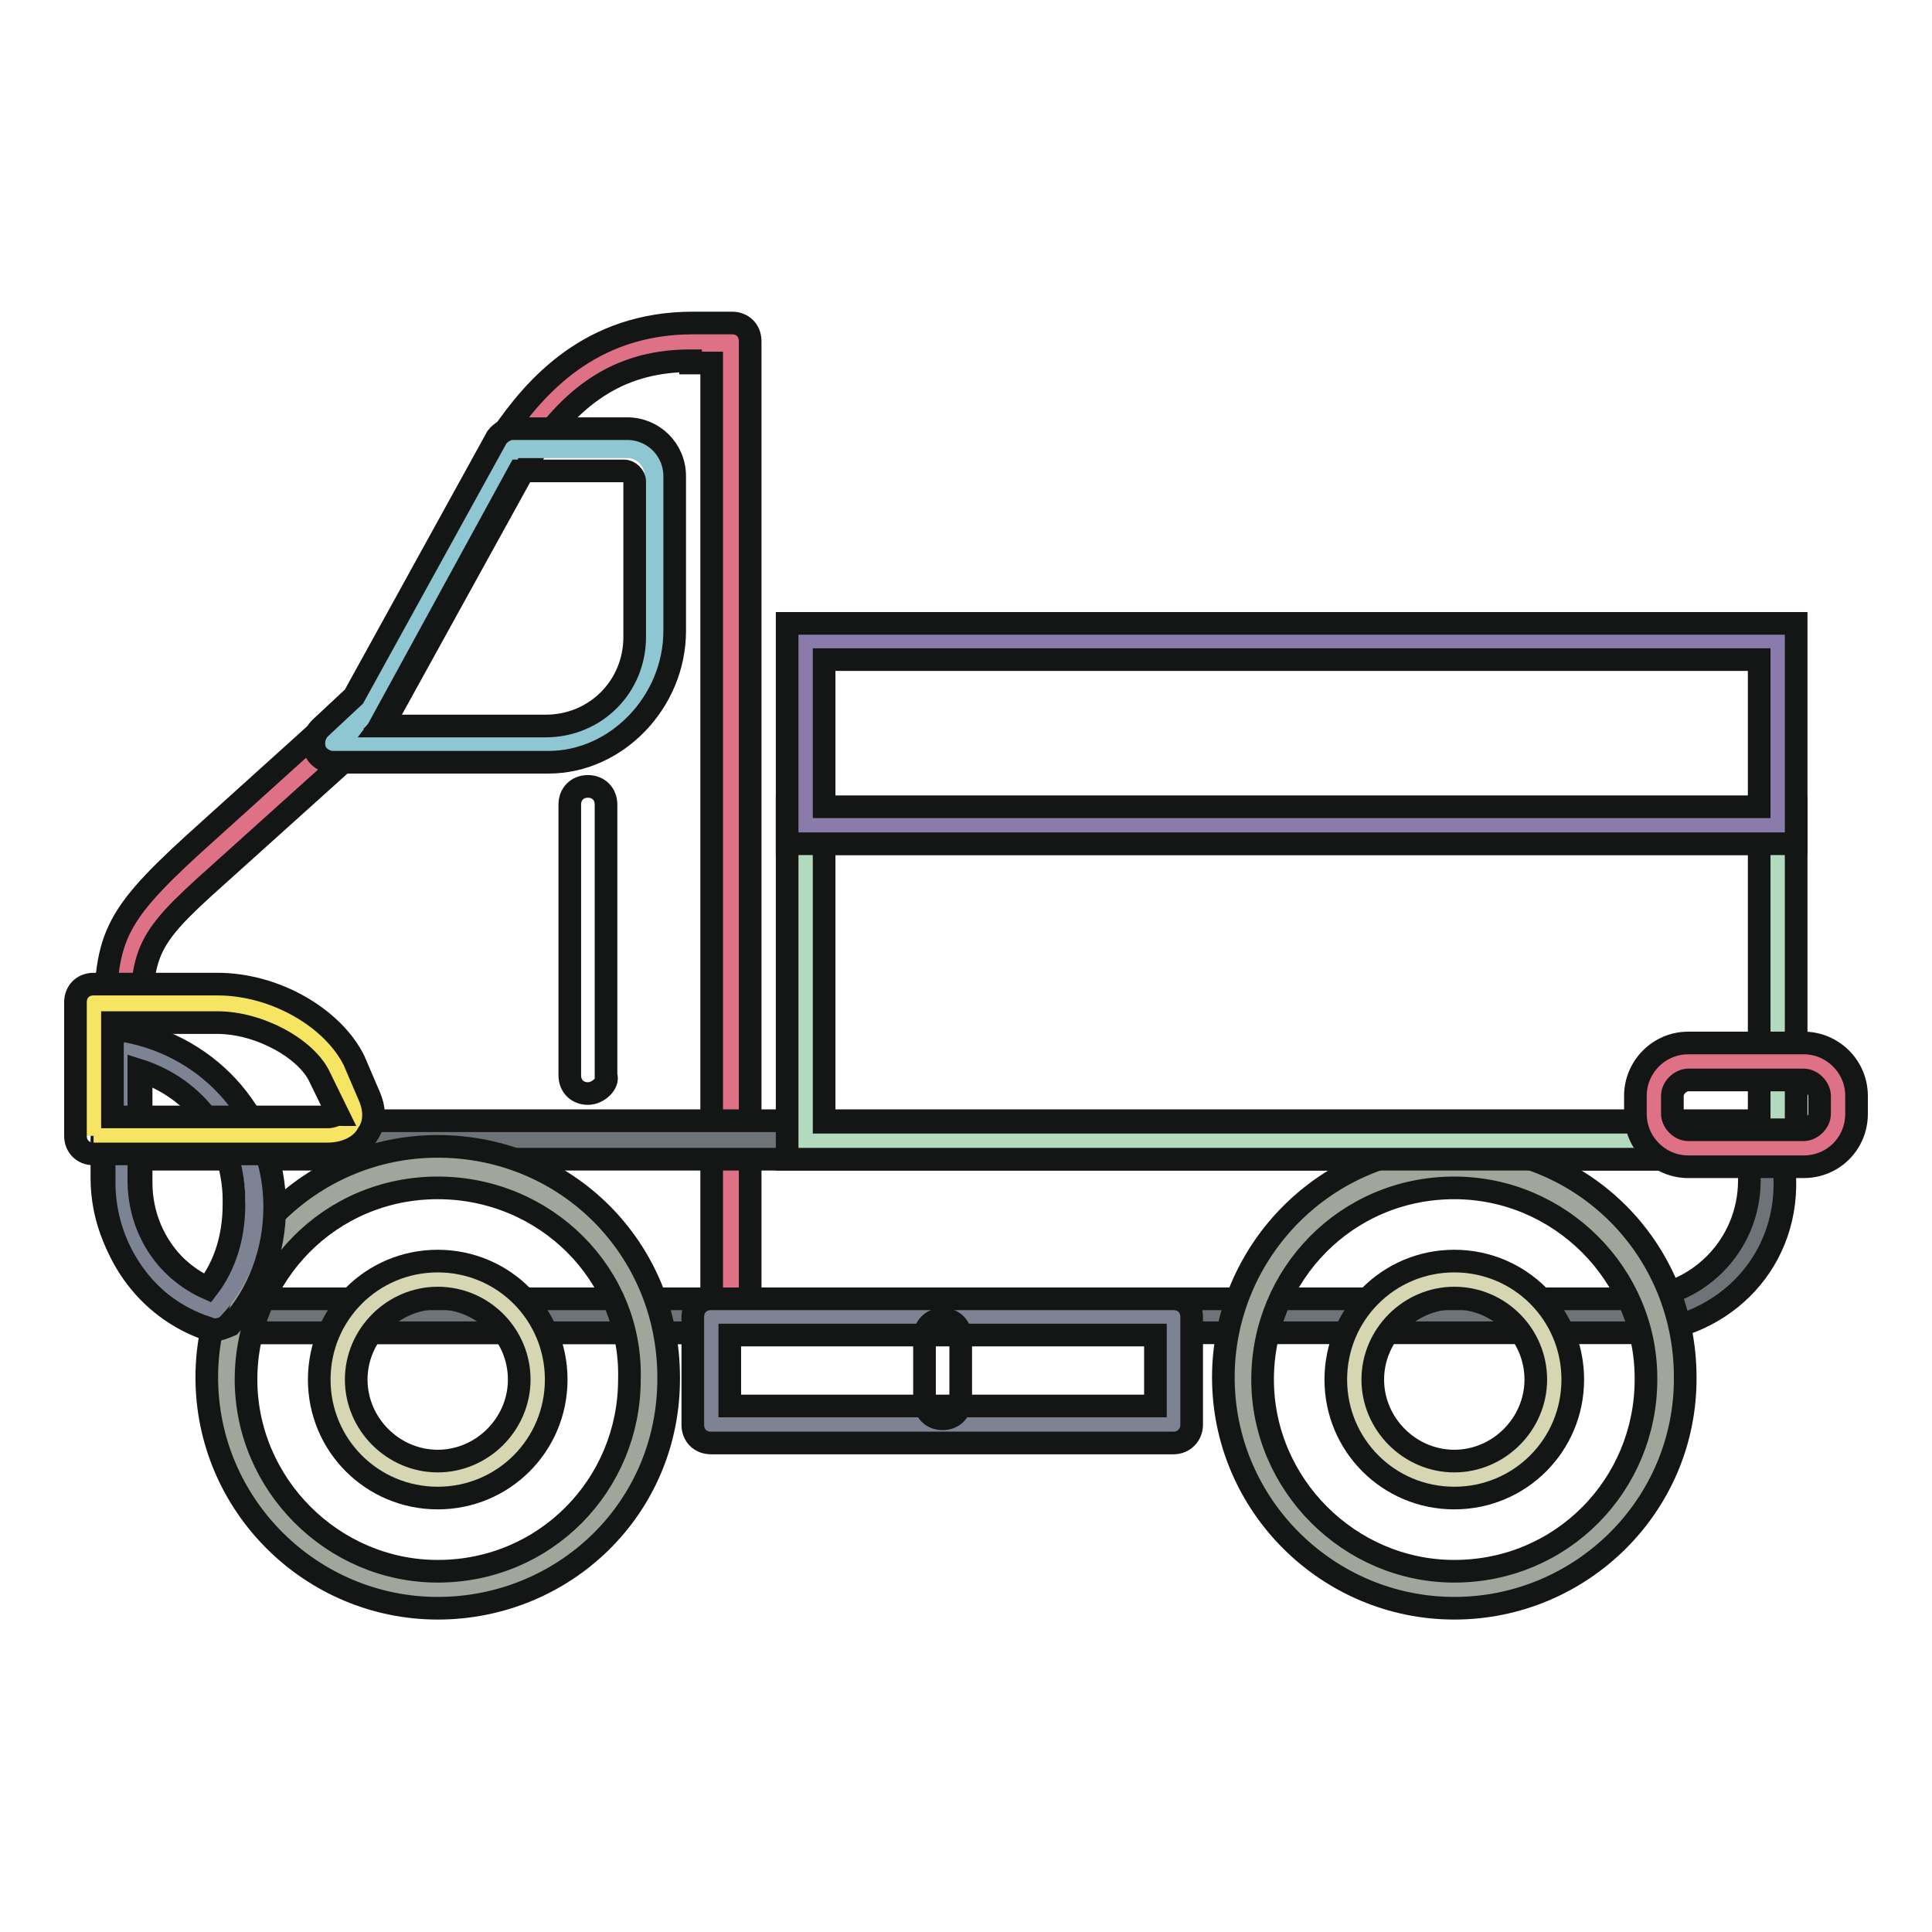 <?xml version="1.0" encoding="utf-8"?>
<!-- Svg Vector Icons : http://www.onlinewebfonts.com/icon -->
<!DOCTYPE svg PUBLIC "-//W3C//DTD SVG 1.1//EN" "http://www.w3.org/Graphics/SVG/1.1/DTD/svg11.dtd">
<svg version="1.1" xmlns="http://www.w3.org/2000/svg" xmlns:xlink="http://www.w3.org/1999/xlink" x="0px" y="0px" viewBox="0 0 256 256" enable-background="new 0 0 256 256" xml:space="preserve">
<g> <path stroke-width="3" fill-opacity="0" stroke="#df7186"  d="M91.5,45.3h5.2v129.1H34.4c-10.1,0-18.1-8-18.1-18.1v-14.3c0-16-1-17.4,10.8-28.2L49,94.1l19.1-34.8 C73.7,51.2,80.7,45.3,91.5,45.3z"/> <path stroke-width="3" fill-opacity="0" stroke="#141515"  d="M96.7,176.6H34.4c-11.5,0-20.5-9.4-20.5-20.5v-17.8c0-13.6,0.3-16,11.8-26.5l21.6-19.5l19.1-34.5 c4.5-6.6,11.8-15,25.4-15H97c1.4,0,2.4,1,2.4,2.4v129.1C99.1,175.9,98.1,176.6,96.7,176.6z M91.5,47.8c-8.7,0-15.3,3.8-21.2,12.9 L51.1,95.5c0,0.3-0.3,0.3-0.3,0.7L28.8,116c-10.1,9-10.1,10.1-10.1,22.6v18.1c0,8.7,7,15.7,15.7,15.7h59.9V48.1h-2.8V47.8 L91.5,47.8z"/> <path stroke-width="3" fill-opacity="0" stroke="#8ec7d1"  d="M44.1,98.2l4.9-4.5l18.8-34.5h15.3c2.1,0,3.8,1.7,3.8,3.8v20.5c0,8-6.6,14.6-14.6,14.6H44.1z"/> <path stroke-width="3" fill-opacity="0" stroke="#141515"  d="M72.7,101H44.1c-1,0-2.1-0.7-2.4-1.7c-0.3-1,0-2.1,0.7-2.8l4.5-4.2l18.8-34.1c0.3-0.7,1.4-1.4,2.1-1.4h15.3 c3.5,0,6.3,2.8,6.3,6.3v20.5C89.4,93,81.7,101,72.7,101L72.7,101z M50.4,96.2h21.9c6.6,0,11.8-5.2,11.8-11.8V63.8 c0-0.7-0.7-1.4-1.4-1.4H68.8L50.7,95.5C51.1,95.5,50.7,95.8,50.4,96.2L50.4,96.2z"/> <path stroke-width="3" fill-opacity="0" stroke="#6e7377"  d="M234.5,151.1v5.2c0,10.1-8,18.1-18.1,18.1h-182c-10.1,0-18.1-8-18.1-18.1v-5.2H234.5z"/> <path stroke-width="3" fill-opacity="0" stroke="#141515"  d="M216.1,176.6H34c-11.5,0-20.5-9.4-20.5-20.5v-5.2c0-1.4,1-2.4,2.4-2.4h218.2c1.4,0,2.4,1,2.4,2.4v5.2 C236.9,167.9,227.6,176.6,216.1,176.6z M18.4,153.6v2.8c0,8.7,7,15.7,15.7,15.7h182c8.7,0,15.7-7,15.7-15.7v-2.8H18.4z"/> <path stroke-width="3" fill-opacity="0" stroke="#a0a69b"  d="M58,211c15.3,0,28.2-12.5,28.2-28.2c0-15.3-12.5-28.2-28.2-28.2c-15.3,0-28.2,12.5-28.2,28.2 C30.2,198.5,42.7,211,58,211L58,211z"/> <path stroke-width="3" fill-opacity="0" stroke="#141515"  d="M58,213.1c-16.7,0-30.6-13.6-30.6-30.6c0-16.7,13.6-30.6,30.6-30.6c17.1,0,30.6,13.6,30.6,30.6 C88.7,199.9,74.7,213.1,58,213.1z M58,157.4c-14.3,0-25.4,11.5-25.4,25.4c0,13.9,11.5,25.4,25.4,25.4c14.3,0,25.4-11.5,25.4-25.4 C83.8,168.9,72.3,157.4,58,157.4z"/> <path stroke-width="3" fill-opacity="0" stroke="#d7d6b2"  d="M44.8,182.8c0,7.3,5.9,13.2,13.2,13.2c7.3,0,13.2-5.9,13.2-13.2c0,0,0,0,0,0c0-7.3-5.9-13.2-13.2-13.2 C50.7,169.6,44.8,175.5,44.8,182.8z"/> <path stroke-width="3" fill-opacity="0" stroke="#141515"  d="M58,198.5c-8.7,0-15.7-7-15.7-15.7s7-15.7,15.7-15.7c8.7,0,15.7,7,15.7,15.7S66.7,198.5,58,198.5z M58,172 c-5.9,0-10.8,4.9-10.8,10.8c0,5.9,4.9,10.8,10.8,10.8c5.9,0,10.8-4.9,10.8-10.8C68.8,176.9,64,172,58,172z"/> <path stroke-width="3" fill-opacity="0" stroke="#a0a69b"  d="M192.7,211c15.3,0,28.2-12.5,28.2-28.2c0-15.3-12.5-28.2-28.2-28.2c-15.3,0-28.2,12.5-28.2,28.2 C164.5,198.5,177.4,211,192.7,211L192.7,211z"/> <path stroke-width="3" fill-opacity="0" stroke="#141515"  d="M192.7,213.1c-16.7,0-30.6-13.6-30.6-30.6c0-16.7,13.6-30.6,30.6-30.6c17.1,0,30.6,13.6,30.6,30.6 C223.4,199.5,209.5,213.1,192.7,213.1z M192.7,157.4c-14.3,0-25.4,11.5-25.4,25.4c0,13.9,11.5,25.4,25.4,25.4 c14.3,0,25.4-11.5,25.4-25.4C218.2,168.9,206.7,157.4,192.7,157.4z"/> <path stroke-width="3" fill-opacity="0" stroke="#d7d6b2"  d="M179.5,182.8c0,7.3,5.9,13.2,13.2,13.2s13.2-5.9,13.2-13.2c0,0,0,0,0,0c0-7.3-5.9-13.2-13.2-13.2 S179.5,175.5,179.5,182.8C179.5,182.8,179.5,182.8,179.5,182.8z"/> <path stroke-width="3" fill-opacity="0" stroke="#141515"  d="M192.7,198.5c-8.7,0-15.7-7-15.7-15.7s7-15.7,15.7-15.7c8.7,0,15.7,7,15.7,15.7S201.4,198.5,192.7,198.5z  M192.7,172c-5.9,0-10.8,4.9-10.8,10.8c0,5.9,4.9,10.8,10.8,10.8c5.9,0,10.8-4.9,10.8-10.8C203.5,176.9,198.7,172,192.7,172z"/> <path stroke-width="3" fill-opacity="0" stroke="#7d8393"  d="M94.2,174.5h61.3v14.3H94.2V174.5z"/> <path stroke-width="3" fill-opacity="0" stroke="#141515"  d="M155.5,191.2H94.2c-1.4,0-2.4-1-2.4-2.4v-14.3c0-1.4,1-2.4,2.4-2.4h61.3c1.4,0,2.4,1,2.4,2.4v14.3 C157.9,190.1,156.9,191.2,155.5,191.2L155.5,191.2z M96.7,186.3h56.4v-9.4H96.7V186.3z"/> <path stroke-width="3" fill-opacity="0" stroke="#141515"  d="M124.9,188c-1.4,0-2.4-1-2.4-2.4v-8.4c0-1.4,1-2.4,2.4-2.4s2.4,1,2.4,2.4v8.4 C127.3,187,126.3,188,124.9,188z"/> <path stroke-width="3" fill-opacity="0" stroke="#141515"  d="M77.9,144.9c-1.4,0-2.4-1-2.4-2.4v-35.9c0-1.4,1-2.4,2.4-2.4s2.4,1,2.4,2.4v35.9 C80.7,143.5,79.3,144.9,77.9,144.9z"/> <path stroke-width="3" fill-opacity="0" stroke="#7d8393"  d="M28.4,173.1c-7.3-2.4-12.2-9.4-12.2-17.1v-14.3v-3.5C26.4,140,34,148.7,34,159.2 C33.7,164.4,31.6,169.6,28.4,173.1z"/> <path stroke-width="3" fill-opacity="0" stroke="#141515"  d="M28.4,176.2h-0.7c-8.4-2.8-13.9-10.8-13.9-19.5V139c0-0.7,0.3-1.4,0.7-1.7c0.7-0.3,1.4-0.7,2.1-0.7 c11.5,2.1,19.8,11.8,19.8,23.3c0,5.9-2.1,11.5-5.9,15.7C29.8,175.9,29.1,176.2,28.4,176.2z M18.4,141.8v14.6 c0,6.3,3.5,11.8,9.1,14.3c2.4-3.1,3.5-7,3.5-11.1C31.2,151.1,26,144.2,18.4,141.8z"/> <path stroke-width="3" fill-opacity="0" stroke="#f6e563"  d="M12.4,150.5v-7V133h16.4c6.6,0,13.6,3.8,15.7,8.7l2.1,4.9c1,2.1-0.7,3.8-3.5,3.8H12.4z"/> <path stroke-width="3" fill-opacity="0" stroke="#141515"  d="M43.4,152.9h-31c-1.4,0-2.4-1-2.4-2.4v-11.1v-6.6c0-1.4,1-2.4,2.4-2.4h16.4c7.7,0,15.3,4.5,18.1,10.1 l2.1,4.9c0.7,1.7,0.7,3.5-0.3,4.9C47.9,151.8,45.9,152.9,43.4,152.9L43.4,152.9z M14.9,148h28.5c0.7,0,1-0.3,1.4-0.3l-2.4-4.9 c-1.7-3.8-8-7.3-13.6-7.3H14.9V148z"/> <path stroke-width="3" fill-opacity="0" stroke="#b1dabe"  d="M106.8,109.4h128.8v41.8H106.8V109.4z"/> <path stroke-width="3" fill-opacity="0" stroke="#141515"  d="M238,153.6H104.3v-46.6H238V153.6L238,153.6z M109.2,148.7h123.9v-36.9H109.2V148.7z"/> <path stroke-width="3" fill-opacity="0" stroke="#df7186"  d="M223.7,140.7H239c2.4,0,4.5,2.1,4.5,4.5v2.4c0,2.4-2.1,4.5-4.5,4.5h-15.3c-2.4,0-4.5-2.1-4.5-4.5v-2.4 C219.2,142.8,220.9,140.7,223.7,140.7z"/> <path stroke-width="3" fill-opacity="0" stroke="#141515"  d="M239,154.6h-15.3c-3.8,0-7-3.1-7-7v-2.4c0-3.8,3.1-7,7-7H239c3.8,0,7,3.1,7,7v2.4 C246,151.5,242.9,154.6,239,154.6z M223.7,143.1c-1,0-2.1,1-2.1,2.1v2.4c0,1,1,2.1,2.1,2.1H239c1,0,2.1-1,2.1-2.1v-2.4 c0-1-1-2.1-2.1-2.1H223.7z"/> <path stroke-width="3" fill-opacity="0" stroke="#8a7bab"  d="M106.8,85h128.8v24.4H106.8V85z"/> <path stroke-width="3" fill-opacity="0" stroke="#141515"  d="M238,111.8H104.3V82.6H238V111.8L238,111.8z M109.2,106.9h123.9V87.4H109.2V106.9L109.2,106.9z"/></g>
</svg>
